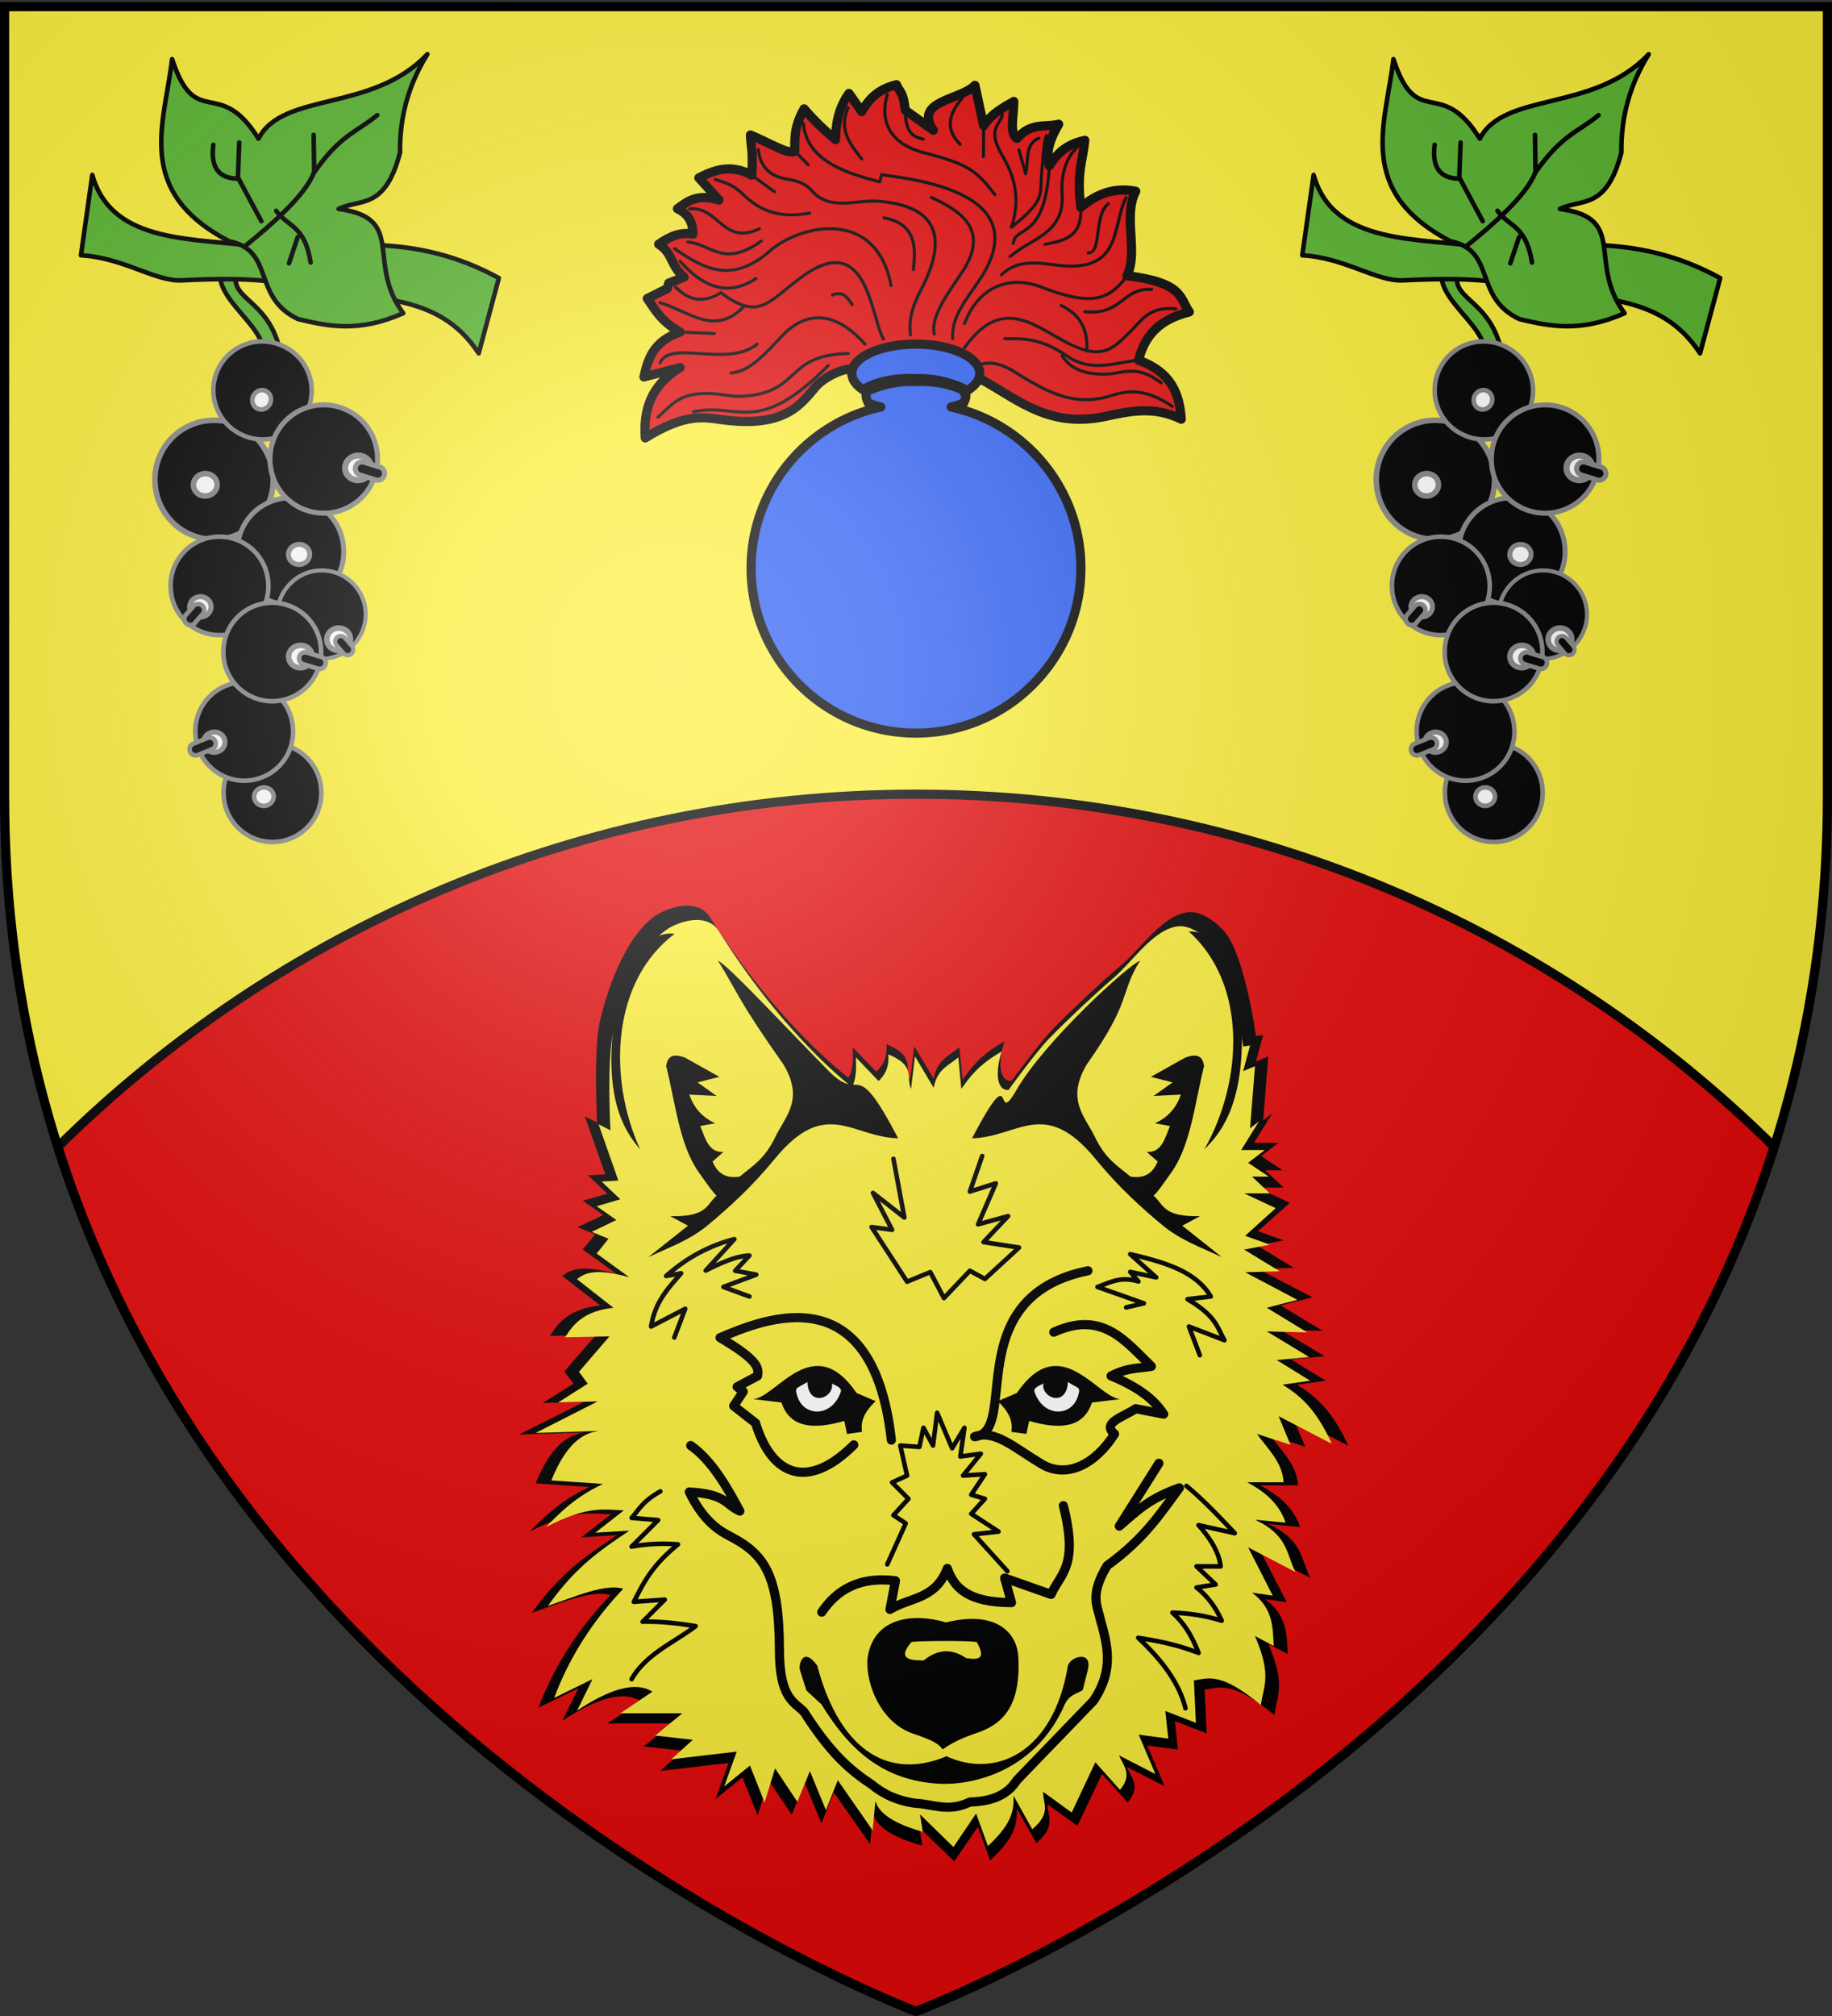 <svg xmlns="http://www.w3.org/2000/svg" xmlns:xlink="http://www.w3.org/1999/xlink" width="600" height="660" version="1.0"><rect width="100%" height="100%" fill="#333333" stroke="none"/><defs><g id="d"><path id="c" d="M0 0v1h.5L0 0z" transform="rotate(18 3.157 -.5)"/><use xlink:href="#c" width="810" height="540" transform="scale(-1 1)"/></g><g id="e"><use xlink:href="#d" width="810" height="540" transform="rotate(72)"/><use xlink:href="#d" width="810" height="540" transform="rotate(144)"/></g><g id="g"><path id="f" d="M0 0v1h.5L0 0z" transform="rotate(18 3.157 -.5)"/><use xlink:href="#f" width="810" height="540" transform="scale(-1 1)"/></g><g id="h"><use xlink:href="#g" width="810" height="540" transform="rotate(72)"/><use xlink:href="#g" width="810" height="540" transform="rotate(144)"/></g><radialGradient xlink:href="#a" id="q" cx="221.445" cy="226.331" r="300" fx="221.445" fy="226.331" gradientTransform="matrix(1.353 0 0 1.349 -77.63 -85.747)" gradientUnits="userSpaceOnUse"/><linearGradient id="a"><stop offset="0" style="stop-color:white;stop-opacity:.314"/><stop offset=".19" style="stop-color:white;stop-opacity:.251"/><stop offset=".6" style="stop-color:#6b6b6b;stop-opacity:.125"/><stop offset="1" style="stop-color:black;stop-opacity:.125"/></linearGradient><path id="b" d="M2.922 27.672c0-5.951 2.317-9.843 5.579-11.012 1.448-.519 3.307-.273 5.018 1.447 2.119 2.129 2.736 7.993-3.483 9.121.658-.956.619-3.081-.714-3.787-.99-.524-2.113-.253-2.676.123-.824.552-1.729 2.106-1.679 4.108H2.922z"/></defs><g style="display:inline"><path d="M300 658.5s298.5-112.32 298.5-397.772V2.176H1.5v258.552C1.5 546.18 300 658.5 300 658.5z" style="fill:#fcef3c;fill-opacity:1;fill-rule:evenodd;stroke:none;stroke-width:1px;stroke-linecap:butt;stroke-linejoin:miter;stroke-opacity:1"/><path d="M-95.745 281.381v-4.679h0z" style="opacity:.615;fill:#fcef3c;fill-opacity:.991;fill-rule:evenodd;stroke:#000;stroke-width:2.5;stroke-linecap:round;stroke-linejoin:round;stroke-miterlimit:4;stroke-dasharray:none;stroke-dashoffset:0;stroke-opacity:1" transform="matrix(.5 0 0 .5 1906.426 301.5)"/><path d="M300 260c-109.522 0-208.804 44.082-281.063 115.469C82.75 576.739 300 658.5 300 658.5s217.25-81.761 281.063-283.031C508.803 304.082 409.522 260 300 260z" style="opacity:1;fill:#e20909;fill-opacity:1;stroke:#000;stroke-width:3;stroke-linecap:round;stroke-linejoin:round;stroke-miterlimit:4;stroke-dasharray:none;stroke-opacity:1"/></g><path d="m301.13 598.338.95 5.882c-9.332-2.582-14.892-5.995-16.16-10.352l-.95 9.882-11.882-16.94-4.04 10.117-5.466-13.175-4.278 10.352-7.604-11.293-3.565 11.528-4.99-12.47-8.794 7.059 4.278-11.764-22.339 2.588 7.367-6.588-12.833-1.411 9.269-7.529h-21.151l10.932-7.293c-6.076-3.775-15.121-.493-25.666 6.352l5.228-10.587-13.07 6.352c5.142-13.627 13.05-25.885 23.57-36.85-6.03-1.84-16.277 2.583-25.71 5.794 9.868-13.804 18.807-19.344 27.805-25.409l-11.644.706 9.743-7.529c-6.706-.261-12.176-1.748-26.616 5.647 4.683-4.64 9.542-9.884 19.487-14.587l-17.586-1.176c3.87-9.519 8.952-16.037 16.398-16.704l-21.788.687 21.173-10.647-13.443.333 10.083-6.322-3.025-3.993 10.418-11.978-15.123.333c2.875-4.62 6.527-8.858 16.468-9.982l-12.435-9.649c2.759-2.11 6.24-3.79 17.812-.665l-11.09-7.985 4.032-4.991-5.713-2.33 8.402-3.992-6.722-4.658 8.066-2.33-6.385-5.988 5.713-.333-6.722-18.965 4.033 1.996s-1.333-23.789 1.009-33.605c2.81-11.778 9.65-30.72 20.837-35.601 6.092-2.658 12.233-2.587 15.124 1.996 22.548 35.742 45.37 52.57 45.37 52.57 1.293-2.073 1.609-5.597 1.345-9.981l7.73 7.985c2.844-2.568 3.626-5.646 3.361-8.983 9.494 3.881 5.86 7.763 7.73 11.645l1.344-10.98 6.386 10.647c1.058-6.313 5.181-7.57 8.402-10.314l1.008 10.647c2.912-3.977 5.572-7.918 13.78-12.644-2.585 7.997-1.269 13.433 2.356 12.977 0 0 9.06-12.543 14.112-17.635 6.298-6.347 15.032-14.493 21.845-20.296 6.422-5.47 13.733-16.68 22.182-17.301 4.053-.298 9.242 3.497 11.763 6.654 6.647 8.326 10.082 33.938 10.082 33.938l2.353-.333-2.353 8.65 4.033-1.663-1.68 20.962 3.025-2.33-6.05 9.65h8.066l-5.713 4.325 7.057 4.658h-5.713l6.05 5.657h-8.739l10.755 4.99-10.419 9.317 8.402 2.994-8.738 1.664 12.1 7.32-11.764.332 17.813 9.317-10.419 2.661 13.78 8.318-13.78-.332 14.452 8.65-11.091.999 11.427 6.987-9.41 1.33c5.6 3.497 11.202 7.741 16.804 19.964l-18.149-9.316 4.033 9.649-11.427-3.66c3.707 5.097 8.7 9.557 9.075 16.303h-12.435c6.419 3.33 11.162 7.655 13.107 13.642l-10.419-.998c11.352 5.209 10.667 11.61 13.78 17.634l-16.132-8.318 8.402 16.303-7.058-.998c7.298 5.391 7.025 11.719 7.394 17.967l-6.386-3.327c5.96 13.652 2.73 17.07 2.017 23.29-13.71-11.214-17.785-9.077-22.854-8.317l.672 14.307-10.418-3.993 1.008 9.316-10.083-1.33 5.714 13.308-12.435-6.321c1.497 3.49 4.745 6.484.336 11.645l-8.402-9.316-8.066 16.968-9.747-6.987c-.078 3.93 2.96 7.087-3.697 12.644l-6.385-11.313c.067 4.476-.041 9.022-8.739 16.97l-4.033-10.98-7.73 11.312-11.394-11.033z" style="fill:#000;fill-opacity:1;stroke:none;stroke-width:2.5;stroke-linecap:round;stroke-linejoin:round;stroke-miterlimit:4;stroke-dasharray:none;stroke-opacity:1"/><path d="m301.315 593.99.913 5.706c-8.963-2.505-14.303-5.815-15.52-10.042l-.913 9.586-11.412-16.433-3.88 9.814-5.249-12.781-4.108 10.042-7.304-10.955-3.423 11.183-4.793-12.096-8.445 6.847 4.108-11.412-21.454 2.51 7.076-6.39-12.325-1.37 8.901-7.303h-20.313l10.499-7.075c-5.835-3.662-14.522-.478-24.65 6.162l5.022-10.27-12.553 6.162c4.939-13.22 12.534-25.111 22.637-35.749-5.791-1.784-15.633 2.506-24.691 5.622 9.476-13.392 18.061-18.766 26.703-24.65l-11.183.685 9.357-7.303c-6.44-.254-11.694-1.696-25.562 5.477 4.498-4.5 9.164-9.587 18.715-14.15l-16.89-1.141c3.717-9.234 8.598-15.557 15.749-16.205l-20.925.667 20.335-10.329-12.91.323 9.682-6.133-2.905-3.873 10.006-11.62-14.524.323c2.761-4.483 6.268-8.593 15.816-9.683l-11.943-9.36c2.65-2.047 5.994-3.677 17.107-.646l-10.652-7.747 3.874-4.841-5.488-2.26 8.07-3.873-6.456-4.519 7.747-2.26-6.133-5.81 5.487-.322-6.455-18.398 3.873 1.937s-1.28-23.078.969-32.6c2.698-11.427 9.268-29.803 20.011-34.537 5.851-2.578 11.749-2.51 14.525 1.936 21.655 34.673 43.575 50.999 43.575 50.999 1.24-2.012 1.544-5.43 1.29-9.684l7.425 7.747c2.73-2.491 3.482-5.477 3.227-8.715 9.118 3.766 5.629 7.531 7.424 11.297l1.291-10.651 6.133 10.328c1.016-6.124 4.976-7.343 8.07-10.006l.968 10.33c2.796-3.859 5.35-7.682 13.233-12.266-2.482 7.757-1.218 13.03 2.263 12.588 0 0 8.7-12.168 13.553-17.107 6.05-6.157 14.437-14.06 20.98-19.69 6.168-5.306 13.19-16.181 21.303-16.783 3.893-.29 8.877 3.393 11.298 6.455 6.383 8.077 9.683 32.923 9.683 32.923l2.26-.323-2.26 8.392 3.873-1.614-1.614 20.335 2.905-2.26-5.81 9.361h7.747l-5.487 4.196 6.778 4.519h-5.487l5.81 5.487h-8.392l10.328 4.842-10.006 9.037 8.07 2.905-8.392 1.614 11.62 7.101-11.298.323 17.107 9.038-10.006 2.582 13.234 8.07-13.234-.324 13.88 8.393-10.652.968 10.974 6.778-9.037 1.291c5.38 3.392 10.759 7.51 16.138 19.367l-17.43-9.038 3.874 9.36-10.974-3.55c3.56 4.945 8.355 9.271 8.714 15.816h-11.942c6.165 3.23 10.72 7.425 12.588 13.233l-10.006-.968c10.903 5.053 10.244 11.263 13.234 17.107l-15.493-8.07 8.069 15.817-6.778-.969c7.009 5.23 6.747 11.369 7.1 17.43l-6.132-3.228c5.723 13.244 2.622 16.56 1.937 22.595-13.167-10.88-17.08-8.807-21.949-8.07l.646 13.88-10.006-3.874.968 9.038-9.683-1.291 5.487 12.91-11.943-6.132c1.439 3.385 4.558 6.29.323 11.297l-8.07-9.038-7.746 16.462-9.36-6.778c-.075 3.81 2.843 6.874-3.55 12.265l-6.133-10.974c.064 4.342-.04 8.752-8.393 16.461l-3.873-10.651-7.424 10.974-10.943-10.703z" style="fill:#fcef3c;fill-opacity:1;stroke:none;stroke-width:2.5;stroke-linecap:round;stroke-linejoin:round;stroke-miterlimit:4;stroke-dasharray:none;stroke-opacity:1"/><path d="M267.628 545.23c7.85 29.467 24.62 37.234 42.364 29.73 16.186 7.474 35.022-1.256 39.72-29.444.529-3.17 8.226-5.499 6.544 1.227l-1.636 6.545c-2.237 1.546-4.686 1.177-6.544 6.135-9.969 21.12-30.474 25.106-40.493 24.541-18.821-1.06-29.65-11.494-38.56-26.003l-4.908-4.5-2.187-6.93c-.343-1.195.853-7.83 5.7-1.3z" style="opacity:.99;fill:#000;fill-opacity:1;stroke:none;stroke-width:2.5;stroke-linecap:round;stroke-linejoin:round;stroke-miterlimit:4;stroke-dasharray:none;stroke-opacity:1"/><path d="M308.694 572.718c3.18-2.197 6.101-3.635 11.177-5.365 8.12-2.769 14.575-8.246 13.635-25.035-.398-7.018-6.316-15.415-23.694-11.177-10.506-3.118-22.984-1.758-25.483 10.506-1.49 7.312 3.113 22.003 14.753 25.93 6.826 2.302 8.441 3.427 9.612 5.14z" style="fill:#000;fill-opacity:1;stroke:none;stroke-width:2.5;stroke-linecap:round;stroke-linejoin:round;stroke-miterlimit:4;stroke-dasharray:none;stroke-opacity:1"/><path d="M298.524 537.573c-5.326 6.073.668 6.008 4.001 6.01 5.528-4.52 10.335-3.177 13.913-.737 4.704.7 6.291-.12 3.474-5.268-3.007-.543-19.56-.394-21.388-.005z" style="fill:#fcef3c;fill-opacity:1;stroke:none;stroke-width:2.5;stroke-linecap:round;stroke-linejoin:round;stroke-miterlimit:4;stroke-dasharray:none;stroke-opacity:1"/><path id="i" d="M246.776 458.047c7.664-.77 19.665-22.658 33.753-2.012l6.26 2.683c-4.328 4.062-4.871 7.178-4.471 10.058l-4.918.671-.894-4.247c-9.92 2.842-17.768 2.401-20.565-6.035l-9.165-1.118z" style="fill:#000;fill-opacity:1;stroke:none;stroke-width:2.5;stroke-linecap:round;stroke-linejoin:round;stroke-miterlimit:4;stroke-dasharray:none;stroke-opacity:1"/><use xlink:href="#i" width="600" height="660" transform="matrix(-1 0 0 1 613.565 0)"/><path id="j" d="M275.388 455.588c.449-1.36-2.114-2.098-2.906-2.682.759 4.832-7.689 7.906-8.047-.447l-3.13 1.788c-.802.459-.644 1.248-.223 2.682 2.096 7.131 11.519 7.106 14.306-1.34z" style="fill:#fff;fill-opacity:1;stroke:none;stroke-width:2.5;stroke-linecap:round;stroke-linejoin:round;stroke-miterlimit:4;stroke-dasharray:none;stroke-opacity:1"/><use xlink:href="#j" width="600" height="660" transform="matrix(-1 0 0 1 614.175 0)"/><path d="M269.13 527.788c5.158-7.664 12.785-11.707 24.14-10.282l-1.788 9.388c6.46-3.984 14.886-3.19 18.777-13.412 2.141 6.157 6.58 11.165 21.012 11.177l-2.236-8.047 15.2 5.364c3.067-6.891 9.058-9.05 4.024-29.058M356.306 416.024c-42.439 8.701-22.168 52.871-37.106 54.317 6.671-2.382 12.732 3.442 21.906 8.941 8.394 5.032 17.788-.107 23.918-9.835-4.498-3.665 3.25-5.696 6.929-8.27l9.165 1.788c-2.825-4.438-7.847-8.675-17.212-12.518 5.791-2.903 9.01-2.377 13.188-3.13-8.503-8.194-16.008-18.462-31.965-11.176M291.93 471.459c-6.102-54.44-41.492-39.718-56.106-33.53 13.042 7.673 12.624 10.078 12.294 12.518l-6.706 3.577 2.012 1.564-3.13 4.694 7.153 5.589c5.275 17.29 17.046 22.205 32.188 7.153" style="fill:none;fill-opacity:1;stroke:#000;stroke-width:3;stroke-linecap:round;stroke-linejoin:round;stroke-miterlimit:4;stroke-dasharray:none;stroke-opacity:1"/><path d="m290.588 512.141 6.047-13.412-4.023-2.682 4.917-5.365-5.364-5.364 4.917-2.236-2.235-9.835 6.259.447 1.341-6.259 3.13 5.812 1.34-10.73 4.918 11.624 4.024-6.706-1.341 9.389 6.706-.895-5.812 7.153 7.153-.447-4.47 6.706 4.47 1.341-4.47 4.918 8.94 5.812-8.047.894 10.941 12.07M292.612 379.365l3.576 19.223-10.282-8.047 6.259 12.07-6.706-.893 11.623 17.882 7.6-3.13 4.47 8.495 8.495-8.941 4.918 2.682 11.176-10.282-11.623-1.789 8.047-8.494-9.836 2.683 5.812-13.412-8.494 2.682 4.024-11.623" style="fill:none;fill-opacity:1;stroke:#000;stroke-width:1.5;stroke-linecap:round;stroke-linejoin:round;stroke-miterlimit:4;stroke-dasharray:none;stroke-opacity:1"/><path d="m235.6 352.541-11.176-6.259c-4.523-1.745-5.825-.001-6.26 2.683 3.046 12.11 4.33 25.923 10.73 34.87 3.175 4.438 4.361 6.284 5.812 7.6-3.347 2.85-2.96 7.033-15.2 6.706l5.812 3.13-12.965 10.282c6.563-3.096 13.42-5.454 19.413-10.418 6.816-5.646 14.344-12.423 21.989-21.746 16.714-20.385 25.309-7.052 40.41-6.73-14.755-28.144-11.64-10.914-22.582-21.867-11.187-11.2-33.413-35.232-36.43-36.25 6.72 10.78 6.514 12.838 21.459 33.976 6.836 11.535.598 16.894-2.683 23.694-3.546 7.35-7.413 9.426-11.623 12.964-3.903.666-7.095-.444-8.941-4.917l3.576-3.13c-4.933.29-5.943-4.523-7.6-8.494l4.918-.894c-4.502-2.016-7.079-5.315-8.494-9.388l8.94.447-6.243-4.454 7.138-1.805zM376.918 352.541l11.176-6.259c4.523-1.745 5.825-.001 6.259 2.683-3.046 12.11-4.328 25.923-10.73 34.87-3.174 4.438-4.36 6.284-5.811 7.6 3.346 2.85 2.96 7.033 15.2 6.706l-5.812 3.13 12.965 10.282c-6.564-3.096-13.42-5.454-19.413-10.418-6.816-5.646-14.344-12.423-21.989-21.746-16.714-20.385-25.309-7.052-40.41-6.73 14.755-28.144 6.87-2.442 14.581-15.867 9.17-15.965 37.238-41.4 40.43-42.25-6.72 10.78-2.513 12.838-17.458 33.976-6.836 11.535-.598 16.894 2.682 23.694 3.546 7.35 7.414 9.426 11.624 12.964 3.902.666 7.094-.444 8.94-4.917l-3.576-3.13c4.934.29 5.944-4.523 7.6-8.494l-4.917-.894c4.502-2.016 7.078-5.315 8.494-9.388l-8.941.447 6.244-4.454-7.138-1.805z" style="fill:#000;fill-opacity:1;stroke:none;stroke-width:1.5;stroke-linecap:round;stroke-linejoin:round;stroke-miterlimit:4;stroke-dasharray:none;stroke-opacity:1"/><path id="k" d="M209.643 376.272c-10.82-23.84-9.077-55.304 11.332-70.568-12.217-1.483-18.598 17.422-20.088 30.39-2.967 25.826 4.781 35.426 8.756 40.178z" style="fill:#000;fill-opacity:1;stroke:none;stroke-width:1.5;stroke-linecap:round;stroke-linejoin:round;stroke-miterlimit:4;stroke-dasharray:none;stroke-opacity:1"/><use xlink:href="#k" width="600" height="660" transform="scale(-1 1) rotate(-5 -93 7294.54)"/><path d="m379.553 479.059-12.965 20.565c5.188-4.384 9.355-8.924 19.67-12.518-6.17 8.278-11.195 16.413-23.693 25.482-5.712 9.61-3.202 12.933-2.236 17.436 2.284 8.282 4.747 16.526-2.235 26.823l-25.035 25.93c-2.547 3.937-6.66 6.934-15.373 7.17-7.217 3.427-11.974.705-17.71.43-6.462-.872-10.881-3.202-14.46-6.132-7.298-4.846-13.563-10.285-22.198-23.821-3.117-3.235-8.005-4.22-8.047-20.118-.068-25.495-5.276-31.718-16.542-37.553-4.45-2.305-8.884-5.918-12.964-14.306 12.275.734 11.604 4.057 16.54 6.259-3.927-7.38-9.133-16.615-16.093-21.459" style="fill:none;fill-opacity:1;stroke:#000;stroke-width:3;stroke-linecap:round;stroke-linejoin:round;stroke-miterlimit:4;stroke-dasharray:none;stroke-opacity:1"/><path d="m220.847 437.859 3.577-9.388-11.177 5.811c1.31-8.272 5.737-12.648 9.835-17.435l-4.917.894c6.312-5.618 13.631-9.826 22.353-12.07l-9.389 10.282c5.033-2.52 9.986-4.774 14.306-4.918l-4.656 4.988 6.892 1.271-10.73 4.024 8.494 3.13M368.824 428.024l5.811-1.342-15.2-5.364c4.004-1.365 7.473-3.61 13.412-1.789l-2.682-3.129 8.494 1.788-8.494-7.6c10.835 2.576 21.385 5.438 26.376 13.86l-7.6.893c9.2 5.475 9.554 8.86 12.07 13.412l-11.623-4.47 3.577 9.388M216.264 488.249c-5.954 3.39-6.877 5.893-9.403 8.679l8.68.723-8.68 8.68a59.294 59.294 0 0 1 15.19-.723c-9.008 7.387-11.363 12.861-14.466 18.805l10.126-.723-7.233 7.233c5.786-.18 11.572.54 17.359 1.446-7.263 5.495-16.262 9.12-20.976 17.36M388.58 486.46c5.779 4.82 10.786 10.154 15.807 15.478l-11.855-2.634c3.9 4.386 6.702 8.857 7.245 13.501h-7.903l6.257 5.928-6.257.988c3.369 2.622 6.158 6.173 8.233 10.867-4.28-1.278-9.039-2.382-16.136-2.635 4.402 3.926 6.724 8.477 8.561 13.173-7.936-2.998-13.842-3.963-19.758-4.94 7.33 6.924 13.299 14.324 15.478 23.051" style="opacity:1;fill:none;fill-opacity:1;stroke:#000;stroke-width:1.5;stroke-linecap:round;stroke-linejoin:round;stroke-miterlimit:4;stroke-dasharray:none;stroke-opacity:1"/><path d="M297.969 124.875c-4.744.065-9.526 1.197-13.906 3.156-.921 1.581.005 3.248.375 3.969 1.444.553 2.766.959 4.03 1.25C264.199 138.539 246 160.151 246 186c0 29.808 24.192 54 54 54s54-24.192 54-54c0-25.849-18.198-47.461-42.469-52.75a30.109 30.109 0 0 0 4.031-1.25c.37-.72 1.296-2.388.375-3.969-3.448-1.928-9.49-3.45-15.937-3.094-.675-.033-1.354-.071-2.031-.062z" style="fill:#2b5df2;fill-opacity:1;stroke:#000;stroke-width:3;stroke-linecap:round;stroke-linejoin:round;stroke-miterlimit:4;stroke-dasharray:none;stroke-opacity:1"/><path d="M277.481 124.504c-11.832 6.642-21.907 15.657-39.939 11.85-7.951-1.679-15.843-3.59-25.017.878.606-8.022 3.013-15.344 14.045-19.311-1.903-6.866-5.501-12.991-16.678-15.8 3.207-4.464 1.783-9.59 20.409-11.85-3.79-7.866 1.407-19.7-2.853-27.65 6.94-1.388 12.807.809 17.994 5.266 1.418-11.491-.638-15.17-1.317-21.944 6.36 1.36 9.322 4.663 11.631 8.339.97-3.289.618-7.404-3.072-13.606 4.535 1.074 9.07-.652 13.605 4.608 2.66-1.271 1.073-7.636 1.098-12.07 3.652 2.093 7.359 4.104 9.875 7.9l2.853-13.166c4.67 4.843 20.274 5 13.605 14.703l9.217-6.583c.611-6.172 1.874-5.837 2.853-8.34 6.284 1.51 9.179 4.955 11.41 8.779l4.17-5.925c3.565 5.047 4.303 10.094 4.39 15.141 4.046-3.365 7.436-6.73 10.313-10.094 3.475 6.242 2.95 9.818 3.072 13.825 1.488 1.585 9.36-3.215 14.484-5.267-.147 4.388-.895 4.567-.44 13.167 6.872-3.714 12.195-1.75 17.337.878l-6.584 7.241c7.273-2.178 10.303.494 13.606 2.853-3.41 1.628-5.148 4.37-5.047 8.339 3.73-.816 7.461.603 11.192 3.292-4.757 2.944-3.855 7.287-8.34 10.753l5.048 1.975.439 1.755 6.583 3.292c-2.632 3.657-4.245 7.315-10.753 10.972 8.76 3.051 10.564 8.777 11.85 14.703l-11.85-3.072c7.277 4.455 12.29 11.014 11.411 23.041-13.356-8.344-19.448-6.707-25.455-5.925-20.384 2.655-25.45-5.062-30.503-10.972-3.276-3.83-13.762-8.295-12.508-3.511l-42.134 1.536z" style="fill:#e20909;fill-opacity:1;stroke:#000;stroke-width:3;stroke-linecap:round;stroke-linejoin:round;stroke-miterlimit:4;stroke-dasharray:none;stroke-opacity:1" transform="matrix(-1 0 0 1 599.413 0)"/><path d="M299.469 112.656c-11.566 0-20.938 4.288-20.938 9.563 0 2.4 1.949 4.602 5.156 6.281.006-.47.094-.954.375-1.438 5.007-2.239 10.54-3.365 15.938-3.093 6.447-.357 12.489 1.166 15.938 3.094.17.291.253.584.312.874 2.615-1.594 4.188-3.575 4.188-5.718 0-5.275-9.404-9.563-20.97-9.563z" style="fill:#2b5df2;fill-opacity:1;stroke:#000;stroke-width:3;stroke-linecap:round;stroke-linejoin:round;stroke-miterlimit:4;stroke-dasharray:none;stroke-opacity:1" transform="matrix(-1 0 0 1 599.413 0)"/><path d="M328.173 119.676c23.337 23.544 29.269 11.938 44.108 15.142" style="fill:none;fill-opacity:1;stroke:#000;stroke-width:1;stroke-linecap:round;stroke-linejoin:round;stroke-miterlimit:4;stroke-dasharray:none;stroke-opacity:1" transform="matrix(-1 0 0 1 599.413 0)"/><path d="M321.59 115.726c21.504.538 14.958 13.251 35.6 14.045 3.988.154 13.923-3.172 21.017 1.755 1.876 1.304 5.705 5.048 5.705 5.048" style="fill:none;fill-opacity:1;stroke:#000;stroke-width:1;stroke-linecap:round;stroke-linejoin:round;stroke-miterlimit:4;stroke-dasharray:none;stroke-opacity:1" transform="matrix(-1 0 0 1 599.413 0)"/><path d="M316.103 112.654c8.292-9.242 18.06-12.62 27.65-2.194 6.18 6.718 10.827 11.27 16.24 11.63M351.434 112.654c9.662 7.911 28.343-1.65 31.82 6.144" style="fill:none;fill-opacity:1;stroke:#000;stroke-width:1;stroke-linecap:round;stroke-linejoin:round;stroke-miterlimit:4;stroke-dasharray:none;stroke-opacity:1" transform="matrix(-1 0 0 1 599.413 0)"/><path d="M310.058 111.04c4.174-7.32 5.216-35.304 25.742-21.104 11.491 7.95 14.432 15.842 27.482 5.896 6.394 3.902 10.973 2.058 14.896-1.862" style="fill:none;fill-opacity:1;stroke:#000;stroke-width:1;stroke-linecap:round;stroke-linejoin:round;stroke-miterlimit:4;stroke-dasharray:none;stroke-opacity:1" transform="matrix(-1 0 0 1 599.413 0)"/><path d="M355.679 100.177c9.52 10.325 18.478 1.472 27.62-1.086M351.8 91.177c7.54 4.943 15.635 4.743 24.827-5.586" style="fill:none;fill-opacity:1;stroke:#000;stroke-width:1;stroke-linecap:round;stroke-linejoin:round;stroke-miterlimit:4;stroke-dasharray:none;stroke-opacity:1" transform="matrix(-1 0 0 1 599.413 0)"/><path d="M378.489 81.401c-8.992 6.158-18.449 11.988-31.19.776-9.738-8.569-34.844-14.467-39.723 11.328" style="fill:none;fill-opacity:1;stroke:#000;stroke-width:1;stroke-linecap:round;stroke-linejoin:round;stroke-miterlimit:4;stroke-dasharray:none;stroke-opacity:1" transform="matrix(-1 0 0 1 599.413 0)"/><path d="M350.092 78.919c12.428 8.923 16.396.93 24.052.31M350.713 74.884c11.861 5.634 13.203-7.294 22.81-6.517M334.265 69.764c7.465 1.366 14.881.71 21.88-6.207 3.348-3.31 6.098-3.799 8.999-4.81M353.19 57.354l-7.442 5.427" style="fill:none;fill-opacity:1;stroke:#000;stroke-width:1;stroke-linecap:round;stroke-linejoin:round;stroke-miterlimit:4;stroke-dasharray:none;stroke-opacity:1" transform="matrix(-1 0 0 1 599.413 0)"/><path d="M351.024 48.97c-.386 4.54-2.897 8.625-9.156 9.621-4.23.674-6.544 1.786-8.379 3.88-5.94 6.775-14.345 2.835-21.724 3.413-21.172 1.659-21.877 13.73-14.12 28.707 2.446 4.723 4.317 9.388 3.569 15.052" style="fill:none;fill-opacity:1;stroke:#000;stroke-width:1;stroke-linecap:round;stroke-linejoin:round;stroke-miterlimit:4;stroke-dasharray:none;stroke-opacity:1" transform="matrix(-1 0 0 1 599.413 0)"/><path d="M336.282 40.436C335.3 51.863 324.136 56.27 311.3 59.522l-.621-2.327c-8.244 1.33-51.849 5.02-31.965 34.603 4.25 6.324 9.173 11.944 8.69 19.086M339.145 49.454l-4.414 4.482" style="fill:none;fill-opacity:1;stroke:#000;stroke-width:1;stroke-linecap:round;stroke-linejoin:round;stroke-miterlimit:4;stroke-dasharray:none;stroke-opacity:1" transform="matrix(-1 0 0 1 599.413 0)"/><path d="M321.696 35.316c3.159 7.23-.824 11.94-4.5 16.758M308.817 30.97c2.38 8.096-.148 16.01-12.241 19.087-14.681 3.735-17.255 6.205-22.983 13.655M284.3 32.212c4.824 5.419 5.312 10.46.62 15.052M277.262 41.115l.055 10.183M271.11 37.643c1.045 3.474 5.063 4.774 0 13.345-3.975 6.73-6.016 14.045-2.948 23.43-11.173-9.006-9.276-10.226-9.93-18.154-.885-10.702-.891-9.552-1.553-11.948" style="fill:none;fill-opacity:1;stroke:#000;stroke-width:1;stroke-linecap:round;stroke-linejoin:round;stroke-miterlimit:4;stroke-dasharray:none;stroke-opacity:1" transform="matrix(-1 0 0 1 599.413 0)"/><path d="M255.756 54.282c1.258 24.802 11.248 19.344 11.785 25.413" style="fill:none;fill-opacity:1;stroke:#000;stroke-width:1;stroke-linecap:round;stroke-linejoin:round;stroke-miterlimit:4;stroke-dasharray:none;stroke-opacity:1" transform="matrix(-1 0 0 1 599.413 0)"/><path d="M246.283 47.884c3.849 3.367 5.73 9.035 5.276 15.673-.891 13.048 10.373 14.523 17.069 20.482M230.61 64.643c4.791 9.551 1.03 24.766 22.5 22.19 6.147-.738 12.85-2.113 18.31 3.103M230.3 90.27c6.311 8.862 12.949 9.532 28.086 3.7 9.84-3.79 20.334-.717 25.138 11.948M294.386 64.643c-9.914 4.588-19.515 10.773-9.62 25.138 6.27 9.105 9.579 14.549 8.689 19.551M222.232 94.746c9.817-.514 9.621 8.585 21.879 7.293" style="fill:none;fill-opacity:1;stroke:#000;stroke-width:1;stroke-linecap:round;stroke-linejoin:round;stroke-miterlimit:4;stroke-dasharray:none;stroke-opacity:1" transform="matrix(-1 0 0 1 599.413 0)"/><path d="M214.318 101.108c9.374-.896 11.482 4.402 15.517 8.07 3.305 3.003 6.495 7.341 13.655 5.585 13.324-3.268 25.423-21.505 40.034-.93" style="fill:none;fill-opacity:1;stroke:#000;stroke-width:1;stroke-linecap:round;stroke-linejoin:round;stroke-miterlimit:4;stroke-dasharray:none;stroke-opacity:1" transform="matrix(-1 0 0 1 599.413 0)"/><path d="M243.49 114.918c-.543-7.634 2.723-12.221 8.38-14.896" style="fill:none;fill-opacity:1;stroke:#000;stroke-width:1;stroke-linecap:round;stroke-linejoin:round;stroke-miterlimit:4;stroke-dasharray:none;stroke-opacity:1" transform="matrix(-1 0 0 1 599.413 0)"/><path d="M226.57 117.92c7.59.766 15.423 4.105 23.282-1.295 8.758-6.018 14.214-5.729 20.482-5.741M215.404 133.073c8.977-6.055 14.71-5.26 20.017-3.569 10.884 3.468 19.113-.305 27.465-5.137 4.235-2.45 8.94-6.538 14.741-5.259M309.903 71.315c-10.022 1.852-10.639 8.929-9.62 16.914M320.3 99.712c1.54-1.982 2.608-4.675 6.517-3.104M376.67 108.704l-11.216.473M245.442 67.887c-.519 10.117 5.804 10.827 11.703 12.118M243.024 82.798c-4.711-.047-1.593-12.24-6.672-16.138" style="fill:none;fill-opacity:1;stroke:#000;stroke-width:1;stroke-linecap:round;stroke-linejoin:round;stroke-miterlimit:4;stroke-dasharray:none;stroke-opacity:1" transform="matrix(-1 0 0 1 599.413 0)"/><path d="M219.128 125.315c8.39-6.357 12.706-2.818 18.465-2.793 6.138.026 11.13-1.532 13.966-6.052M259.162 45.247c4.762 1.891 3.275 7.531 4.345 11.637l2.172-7.758M302.937 36.068c-.076 8.037-3.014 8.712-5.913 9.489" style="fill:none;fill-opacity:1;stroke:#000;stroke-width:1;stroke-linecap:round;stroke-linejoin:round;stroke-miterlimit:4;stroke-dasharray:none;stroke-opacity:1" transform="matrix(-1 0 0 1 599.413 0)"/><g id="p" transform="rotate(-5 455.33 8283.46)"><path d="M799.53 188.902a18.103 18.103 0 1 1-36.205 0 18.103 18.103 0 1 1 36.205 0z" style="fill:#000;fill-opacity:1;stroke:#888;stroke-width:1.697;stroke-linecap:round;stroke-linejoin:round;stroke-miterlimit:4;stroke-dasharray:none;stroke-opacity:1" transform="translate(99.172 91.164) scale(.884)"/><path d="M788.342 84.637c-4.9 11.032 14.934 21.749 10.842 32.405l6.09-1.061c-1.995-20.772-17.652-19.126-11.208-31.117" style="opacity:1;fill:#5ab532;fill-opacity:1;stroke:#000;stroke-width:1.5;stroke-linecap:round;stroke-linejoin:round;stroke-miterlimit:4;stroke-dasharray:none;stroke-opacity:1"/><path d="m748.803 51.53-5.994 25.886c13.64 1.902 23.44 10.7 32.115 11.034 24.902.958 29.621 3.23 42.82 5.86 18.235 6.771 40.367 4.58 52.045 26.432l8.72-23.98c-26.662-17.75-50.585-14.5-75.208-16.621-22.221-5.326-50.02-4.86-54.498-28.612z" style="opacity:1;fill:#5ab532;fill-opacity:1;stroke:#000;stroke-width:1.5;stroke-linecap:round;stroke-linejoin:round;stroke-miterlimit:4;stroke-dasharray:none;stroke-opacity:1"/><g id="l"><path d="M799.53 188.902a18.103 18.103 0 1 1-36.205 0 18.103 18.103 0 1 1 36.205 0z" style="fill:#000;fill-opacity:1;stroke:#888;stroke-width:1.697;stroke-linecap:round;stroke-linejoin:round;stroke-miterlimit:4;stroke-dasharray:none;stroke-opacity:1" transform="translate(-55.512 -47.497) scale(1.069)"/><path d="M731.957 214.747a3.2 3.022 0 1 1-6.4 0 3.2 3.022 0 1 1 6.4 0z" style="fill:#fff;fill-opacity:1;stroke:#888;stroke-width:1.5;stroke-linecap:round;stroke-linejoin:round;stroke-miterlimit:4;stroke-dasharray:none;stroke-opacity:1" transform="matrix(1.21 0 0 1.21 -104.967 -104.037)"/></g><use xlink:href="#l" width="600" height="660" transform="matrix(-.9 0 0 .9 1504.59 40.97)"/><path id="m" d="M799.53 188.902a18.103 18.103 0 1 1-36.205 0 18.103 18.103 0 1 1 36.205 0z" style="opacity:1;fill:#000;fill-opacity:1;stroke:#888;stroke-width:1.697;stroke-linecap:round;stroke-linejoin:round;stroke-miterlimit:4;stroke-dasharray:none;stroke-opacity:1" transform="translate(87.797 22.198) scale(.884)"/><path d="M731.957 214.747a3.2 3.022 0 1 1-6.4 0 3.2 3.022 0 1 1 6.4 0z" style="fill:#fff;fill-opacity:1;stroke:#888;stroke-width:1.5;stroke-linecap:round;stroke-linejoin:round;stroke-miterlimit:4;stroke-dasharray:none;stroke-opacity:1" transform="matrix(1.1 0 0 1.1 -29.891 -40.758)"/><path d="M770.742 194.48a2 2 0 0 0-1.468.813l-2.656 2.543a2 2 0 1 0 3.187 2.406l2.656-2.543a2 2 0 0 0-1.719-3.219z" style="opacity:1;fill:#000;fill-opacity:1;stroke:#888;stroke-width:1.5;stroke-linecap:round;stroke-linejoin:round;stroke-miterlimit:4;stroke-dasharray:none;stroke-opacity:1"/><use xlink:href="#m" id="n" width="600" height="660" x="0" y="0" transform="translate(3.91 48.17)"/><path d="M731.957 214.747a3.2 3.022 0 1 1-6.4 0 3.2 3.022 0 1 1 6.4 0z" style="fill:#fff;fill-opacity:1;stroke:#888;stroke-width:1.5;stroke-linecap:round;stroke-linejoin:round;stroke-miterlimit:4;stroke-dasharray:none;stroke-opacity:1" transform="matrix(1.1 0 0 1.1 -29.238 3.79)"/><use xlink:href="#m" width="600" height="660" transform="scale(-.9 .9) rotate(-45 -19.433 2234.134)"/><use xlink:href="#n" width="600" height="660" transform="scale(-1 1) rotate(-5 -293.437 18277.328)"/><path d="M731.957 214.747a3.2 3.022 0 1 1-6.4 0 3.2 3.022 0 1 1 6.4 0z" style="fill:#fff;fill-opacity:1;stroke:#888;stroke-width:1.5;stroke-linecap:round;stroke-linejoin:round;stroke-miterlimit:4;stroke-dasharray:none;stroke-opacity:1" transform="matrix(1.21 0 0 1.21 -78.825 -45.312)"/><use xlink:href="#o" width="600" height="660" transform="scale(-1 1) rotate(-5 -304.03 18268.324)"/><path d="M799.53 188.902a18.103 18.103 0 1 1-36.205 0 18.103 18.103 0 1 1 36.205 0z" style="fill:#000;fill-opacity:1;stroke:#888;stroke-width:1.697;stroke-linecap:round;stroke-linejoin:round;stroke-miterlimit:4;stroke-dasharray:none;stroke-opacity:1" transform="rotate(-60 709.569 53.804) scale(.884)"/><path d="M731.957 214.747a3.2 3.022 0 1 1-6.4 0 3.2 3.022 0 1 1 6.4 0z" style="fill:#fff;fill-opacity:1;stroke:#888;stroke-width:1.5;stroke-linecap:round;stroke-linejoin:round;stroke-miterlimit:4;stroke-dasharray:none;stroke-opacity:1" transform="rotate(-60 689.539 112.565)"/><use xlink:href="#n" width="600" height="660" transform="scale(-1.1 1.1) rotate(-5 -1128.187 17645.732)"/><path d="M731.957 214.747a3.2 3.022 0 1 1-6.4 0 3.2 3.022 0 1 1 6.4 0z" style="fill:#fff;fill-opacity:1;stroke:#888;stroke-width:1.5;stroke-linecap:round;stroke-linejoin:round;stroke-miterlimit:4;stroke-dasharray:none;stroke-opacity:1" transform="translate(58.3 44.436)"/><path id="o" d="M770.75 238.344a2 2 0 0 0-.344.062l-4.509 1.404a2 2 0 1 0 .907 3.875l4.54-1.404a2 2 0 0 0-.594-3.937z" style="fill:#000;fill-opacity:1;stroke:#888;stroke-width:1.5;stroke-linecap:round;stroke-linejoin:round;stroke-miterlimit:4;stroke-dasharray:none;stroke-opacity:1"/><path d="M731.957 214.747a3.2 3.022 0 1 1-6.4 0 3.2 3.022 0 1 1 6.4 0z" style="fill:#fff;fill-opacity:1;stroke:#888;stroke-width:1.5;stroke-linecap:round;stroke-linejoin:round;stroke-miterlimit:4;stroke-dasharray:none;stroke-opacity:1" transform="translate(-142.798 -131.175) scale(1.331)"/><use xlink:href="#o" width="600" height="660" transform="scale(-1.1 1.1) rotate(-5 -1129.829 17643.047)"/><path d="M731.957 214.747a3.2 3.022 0 1 1-6.4 0 3.2 3.022 0 1 1 6.4 0z" style="fill:#fff;fill-opacity:1;stroke:#888;stroke-width:1.5;stroke-linecap:round;stroke-linejoin:round;stroke-miterlimit:4;stroke-dasharray:none;stroke-opacity:1" transform="matrix(1.21 0 0 1.21 -65.871 -49.86)"/><path d="M817.876 209.572c.068.081.127.167.18.259l1.967 2.729a1.8 1.8 0 1 1-3.042 1.889l-1.988-2.749a1.8 1.8 0 0 1 2.883-2.128z" style="fill:#000;fill-opacity:1;stroke:#888;stroke-width:1.35;stroke-linecap:round;stroke-linejoin:round;stroke-miterlimit:4;stroke-dasharray:none;stroke-opacity:1"/><path d="M791.637 77.1c-29.9-19.017-17.771-40.245-13.49-61.06 5.672 24.3 14.792 6.51 25.915 28.4 9.32-14.736 37.935-5.243 57.51-22.72-7.425 9.91-10.912 20.383-11.716 31.24-6.502 18.453-14.283 13.869-21.654 16.684 22.096 4.925 7.233 18.126 18.104 35.855-15.156 5.162-24.828 2.098-34.434-1.065-14.596-8.44-5.518-23.016-20.235-27.335z" style="opacity:1;fill:#5ab532;fill-opacity:1;stroke:#000;stroke-width:1.5;stroke-linecap:round;stroke-linejoin:round;stroke-miterlimit:4;stroke-dasharray:none;stroke-opacity:1"/><path d="M796.311 79.294c9.418-6.312 21.268-14.92 24.79-22.074 9.716-11.709 15.19-12.103 22.366-17.04" style="opacity:1;fill:none;fill-opacity:1;stroke:#000;stroke-width:1.5;stroke-linecap:round;stroke-linejoin:round;stroke-miterlimit:4;stroke-dasharray:none;stroke-opacity:1"/><path d="M807.76 68.472c3.376 5.652 8.94 5.473 9.792 17.857M802.648 71.43l-6.396-14.92 1.42-11.36" style="opacity:1;fill:none;fill-opacity:1;stroke:#000;stroke-width:1.5;stroke-linecap:round;stroke-linejoin:round;stroke-miterlimit:4;stroke-dasharray:none;stroke-opacity:1"/><path d="M796.436 56.938c-5.79-.566-9.047-3.668-7.284-11.788M814.06 77.636l-3.608 8.338M821.277 57.009l.89-12.214" style="opacity:1;fill:none;fill-opacity:1;stroke:#000;stroke-width:1.5;stroke-linecap:round;stroke-linejoin:round;stroke-miterlimit:4;stroke-dasharray:none;stroke-opacity:1"/></g><use xlink:href="#p" width="600" height="660" transform="translate(400)"/><path d="M300 658.5s298.5-112.32 298.5-397.772V2.176H1.5v258.552C1.5 546.18 300 658.5 300 658.5z" style="opacity:1;fill:url(#q);fill-opacity:1;fill-rule:evenodd;stroke:none;stroke-width:1px;stroke-linecap:butt;stroke-linejoin:miter;stroke-opacity:1"/><path d="M300 658.5S1.5 546.18 1.5 260.728V2.176h597v258.552C598.5 546.18 300 658.5 300 658.5z" style="opacity:1;fill:none;fill-opacity:1;fill-rule:evenodd;stroke:#000;stroke-width:3;stroke-linecap:butt;stroke-linejoin:miter;stroke-miterlimit:4;stroke-dasharray:none;stroke-opacity:1"/></svg>